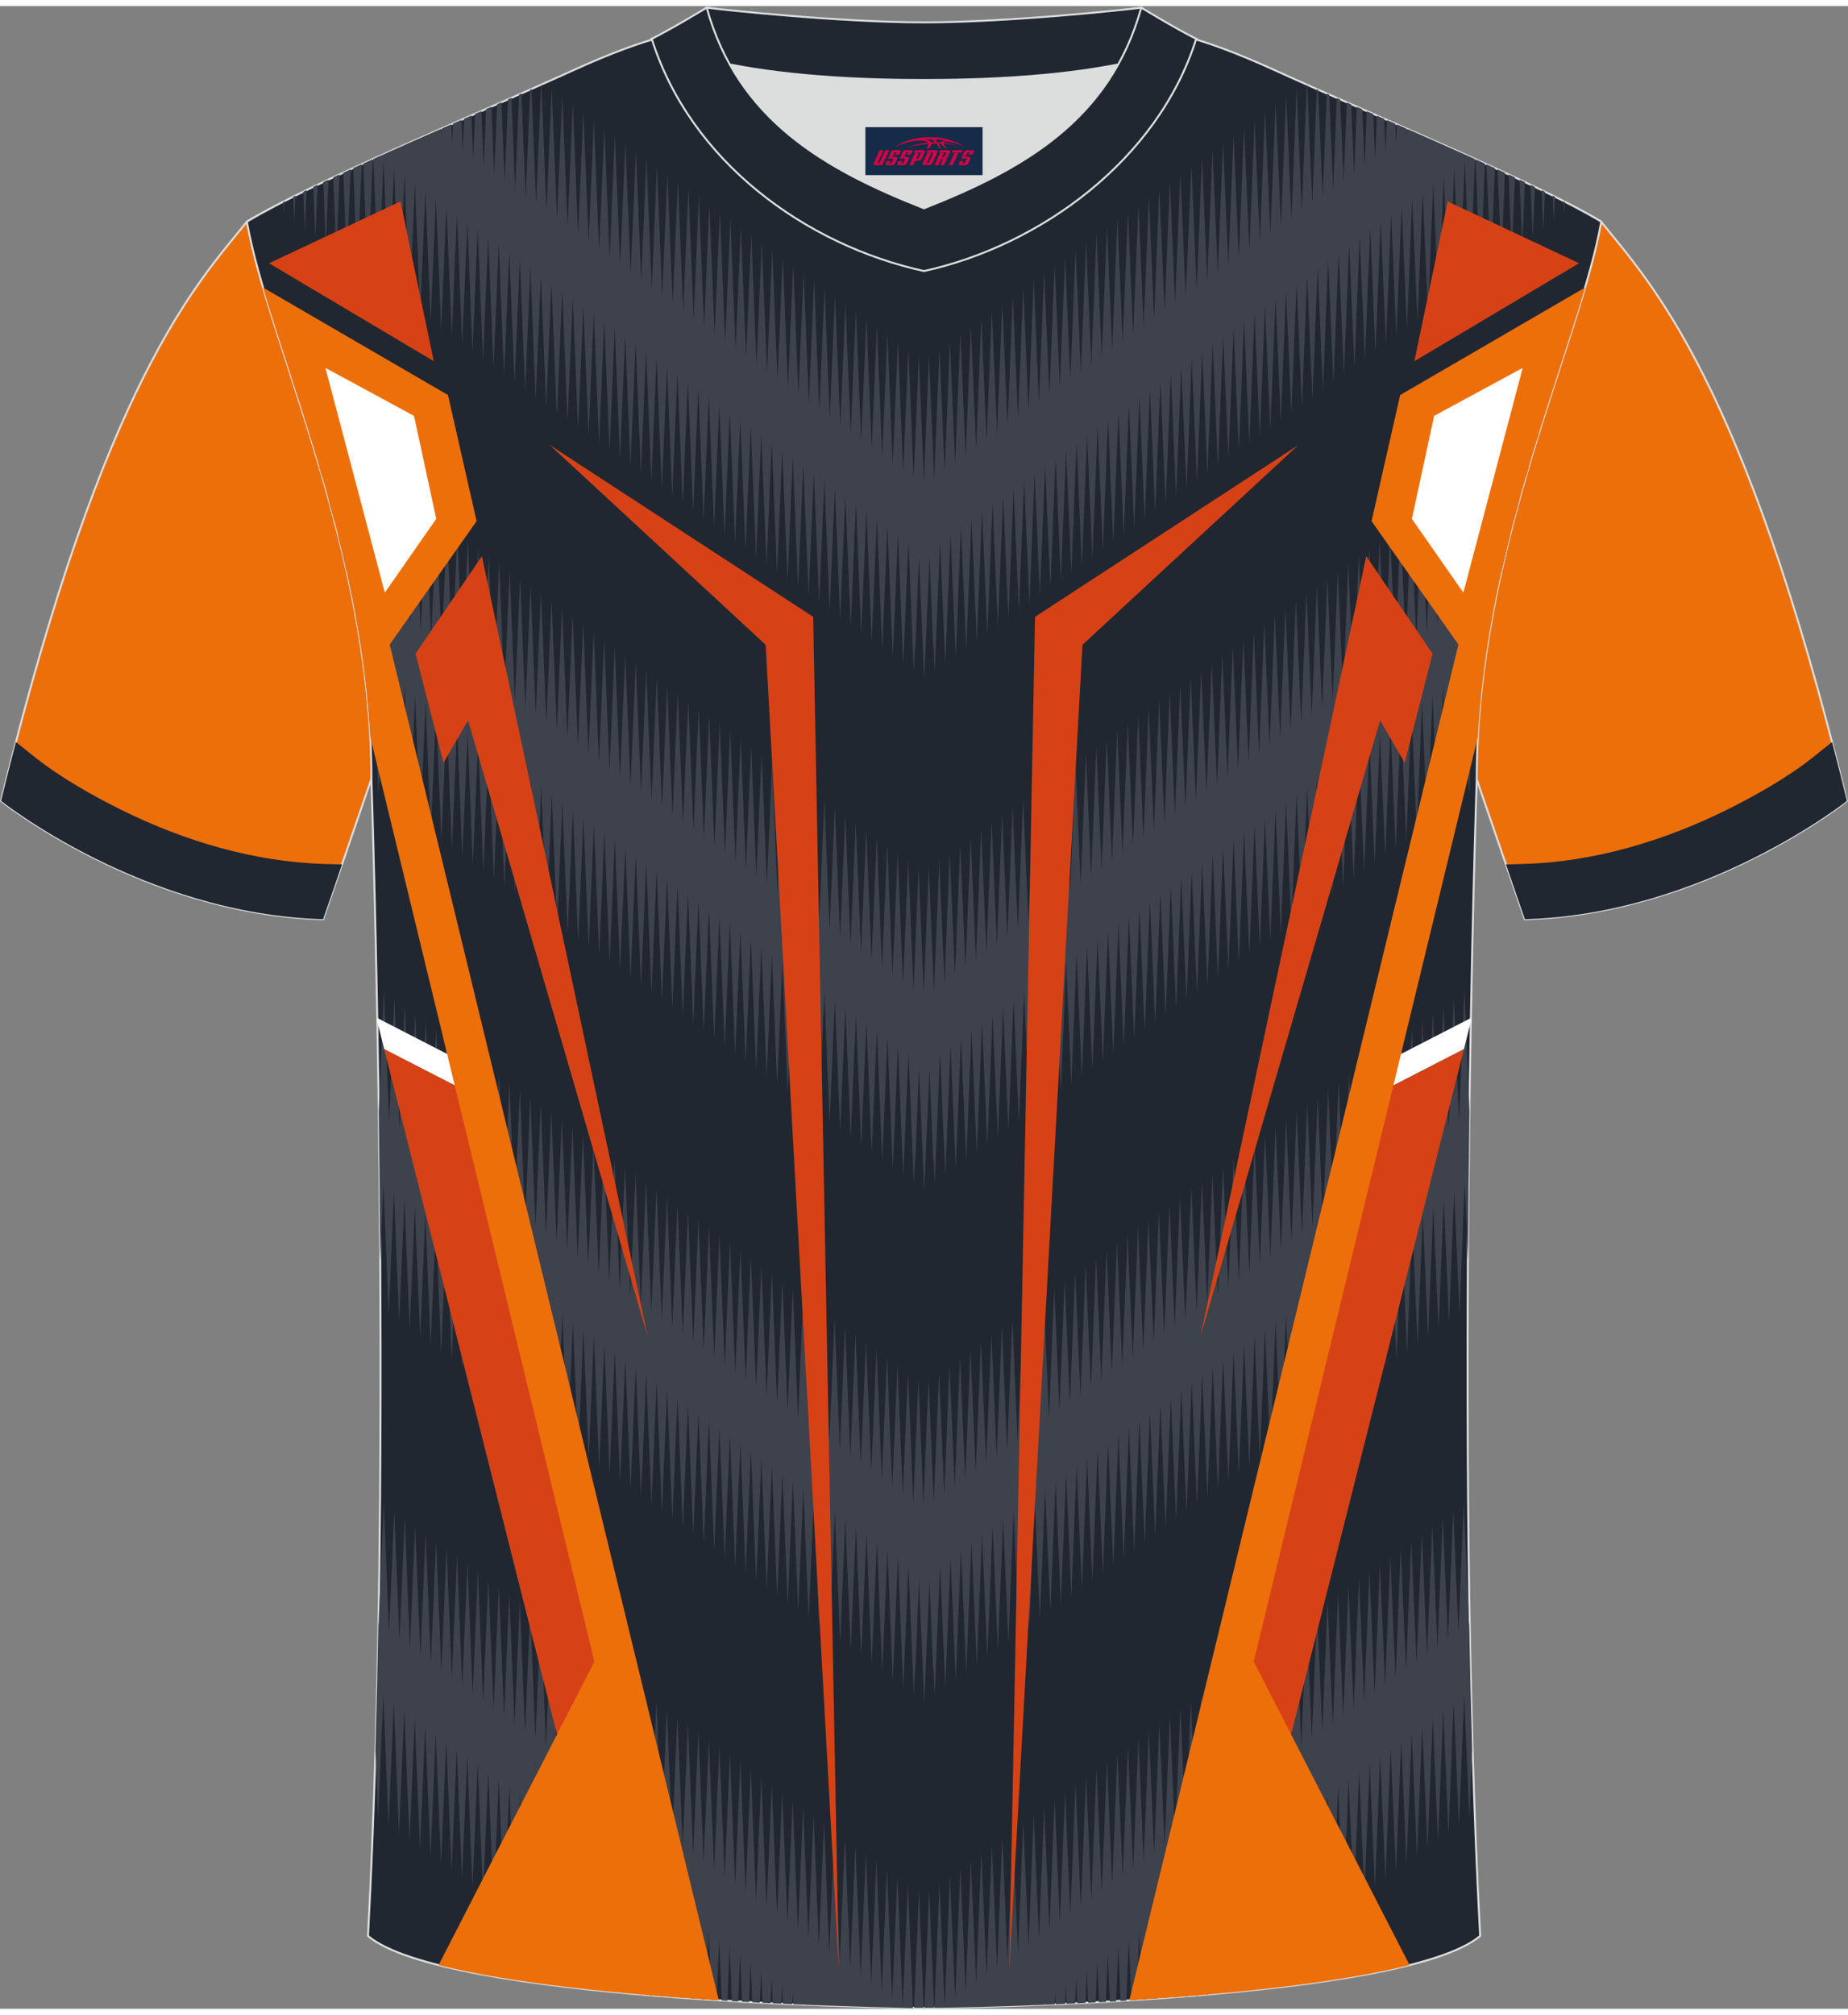 <?xml version="1.0" encoding="utf-8"?>
<!-- Generator: Adobe Illustrator 24.0.1, SVG Export Plug-In . SVG Version: 6.00 Build 0)  -->
<svg xmlns="http://www.w3.org/2000/svg" xmlns:xlink="http://www.w3.org/1999/xlink" version="1.1" id="图层_1" x="0px" y="0px" width="378px" height="412px" viewBox="0 0 378.45 409.99" enable-background="new 0 0 378.45 409.99" xml:space="preserve">
<rect x="0" y="0" width="378.45" height="409.99" fill="#808080" stroke="none"/>
<g>
	
		<path fill-rule="evenodd" clip-rule="evenodd" fill="#ED6F0A" stroke="#DCDDDD" stroke-width="0.4" stroke-miterlimit="22.926" d="   M327.9,44.14c10.2,12.71,29.24,32.19,50.32,118.57c0,0-29.07,23.2-65.95,24.22c0,0-7.13-20.66-9.85-28.62   c-22.29-64.73,1.92-118.92-95.26-155.03c1.43-0.27,3.1-0.27,4.91-0.1l-0.09-0.01c13.93-0.87,17.8-1.24,23.83,0.66   c9.6,3.36,15.55,5.77,24.98,10.04C282.65,23.81,314.28,35.95,327.9,44.14z"/>
	<path fill-rule="evenodd" clip-rule="evenodd" fill="#212731" d="M371.17,153.87c-5.05,4.01-11.85,7.86-17.59,10.69   c-12.89,6.37-27.18,10.66-41.62,11.06l-3.55,0.1c2.1,6.11,3.87,11.21,3.87,11.21c36.87-1.02,65.95-24.22,65.95-24.22   c-1.02-4.17-2.03-8.18-3.04-12.05L371.17,153.87z"/>
</g>
<g>
	
		<path fill-rule="evenodd" clip-rule="evenodd" fill="#ED6F0A" stroke="#DCDDDD" stroke-width="0.4" stroke-miterlimit="22.926" d="   M50.55,44.14C40.35,56.85,21.31,76.33,0.22,162.71c0,0,29.07,23.2,65.95,24.22c0,0,7.13-20.66,9.85-28.62   C98.31,93.58,74.1,39.39,171.29,3.28c-1.43-0.27-3.1-0.27-4.91-0.1l0.09-0.01c-13.93-0.87-17.8-1.24-23.83,0.66   c-9.6,3.36-15.55,5.77-24.98,10.04C95.8,23.81,64.17,35.95,50.55,44.14z"/>
	<path fill-rule="evenodd" clip-rule="evenodd" fill="#212731" d="M7.28,153.87c5.05,4.01,11.85,7.86,17.59,10.69   c12.89,6.37,27.18,10.66,41.62,11.06l3.55,0.1c-2.1,6.11-3.87,11.21-3.87,11.21c-36.87-1.02-65.95-24.22-65.95-24.22   c1.02-4.17,2.03-8.18,3.04-12.05L7.28,153.87z"/>
</g>
<path fill-rule="evenodd" clip-rule="evenodd" fill="#212731" stroke="#DCDDDD" stroke-width="0.4" stroke-miterlimit="22.926" d="  M189.23,409.79c9.68,0.03,98.36-1.65,113.89-14.71c-5.36-100.62-0.7-236.78-0.7-236.78c0-47.44,21.22-89.59,25.5-114.17  c-13.62-8.2-45.25-21.16-67.11-31.12c-30.02-13.61-34.13-7.71-71.16-7.71c-37.02,0-41.96-5.9-71.98,7.71  c-21.86,9.94-53.49,22.92-67.11,31.12c4.26,24.57,25.5,66.72,25.5,114.17c0,0,4.66,136.16-0.7,236.78  C90.87,408.14,179.55,409.82,189.23,409.79z"/>
<g>
	<g>
		<path fill-rule="evenodd" clip-rule="evenodd" fill="#3E424D" d="M269.1,72.17l-0.32,8.01l-0.01-0.15l-0.01,0.16l-1.07-25.1    l-1.07,26.65l-0.01-0.18l-0.01,0.19l-1.07-25.08l-1.07,26.63l-0.01-0.16l-0.01,0.18l-1.07-25.07l-1.07,26.62l-0.01-0.21    l-0.01,0.22l-1.06-25.05l-1.07,26.6l-0.01-0.22l-0.01,0.24l-1.07-25.02l-1.07,26.57l-1.07-25.26l-1.07,26.82l-1.08-25.26    l-1.07,26.82l-1.07-25.26l-1.07,26.82l-1.08-25.26l-1.07,26.82l-1.07-25.26l-1.07,26.82l-1.08-25.26l-1.07,26.82l-1.07-25.26    l-1.07,26.82l-1.07-25.27l-1.07,26.82l-1.07-25.26l-1.07,26.82l-1.07-25.26l-1.07,26.82l-1.07-25.26l-1.08,26.82l-1.07-25.26    l-1.08,26.82l-1.07-25.26l-1.07,26.82l-1.07-25.26l-1.07,26.82l-1.07-25.26l-1.07,26.82l-1.07-25.26l-1.08,26.82l-1.07-25.26    l-1.08,26.82l-1.08-25.26l-1.07,26.82l-1.07-25.26l-1.08,26.82l-1.07-25.26l-1.08,26.82l-1.07-25.26l-1.08,26.82l-1.07-25.26    l-1.07,26.82l-1.08-25.26l-1.08,26.82l-1.08-25.26l-1.07,26.82l-1.08-25.26l-1.08,26.82l-1.08-25.26l-1.07,26.82l-1.08-25.26    l-1.08,26.82l-1.08-25.26l-1.08,26.82l-1.08-25.26l-1.07,26.82l-1.07-25.26l-1.07,26.82l-1.08-25.26l-1.08,26.82l-0.26-6.08    l-0.01,2.45l-0.8-20.06l-1.08,25.26l-1.08-25.26l-0.8,20.06l-0.01-2.45l-0.26,6.08l-1.08-26.82l-1.08,25.26l-1.07-26.82    l-1.07,25.26l-1.08-26.82l-1.08,25.26l-1.08-26.82l-1.08,25.26l-1.07-26.82l-1.08,25.26l-1.07-26.82l-1.08,25.26l-1.08-26.82    l-1.08,25.26l-1.08-26.82l-1.07,25.26l-1.08-26.82l-1.07,25.26l-1.08-26.82l-1.08,25.26L164.5,93.9l-1.07,25.26l-1.07-26.82    l-1.08,25.26l-1.08-26.82l-1.08,25.26l-1.07-26.82l-1.07,25.26l-1.08-26.82l-1.07,25.26l-1.08-26.82l-1.08,25.26l-1.07-26.82    l-1.07,25.26l-1.08-26.82l-1.07,25.26l-1.07-26.82l-1.08,25.26l-1.07-26.82l-1.07,25.26l-1.08-26.82l-1.07,25.26l-1.07-26.82    l-1.07,25.26l-1.07-26.82l-1.07,25.26l-1.07-26.82l-1.07,25.26l-1.07-26.82l-1.07,25.26l-1.07-26.82l-1.07,25.26l-1.07-26.82    l-1.07,25.26l-1.07-26.82l-1.08,25.26l-1.07-26.82l-1.07,25.26l-1.07-26.82l-1.07,25.26l-1.08-26.82l-1.07,25.26l-1.07-26.57    l-1.07,25.02l-0.01-0.24l-0.01,0.22l-1.07-26.6l-1.07,25.05l-0.01-0.22l-0.01,0.21l-1.07-26.62l-1.07,25.07l-0.01-0.17L114,83.3    l-1.07-26.63l-1.07,25.08l-0.01-0.19l-0.01,0.18l-1.07-26.65l-1.07,25.1l-0.01-0.16l-0.01,0.15l-0.32-8.01l0-0.26l-0.74-18.54    l-1.08,25.26l-1.08-26.82l-1.08,25.26l-1.08-26.82l-1.08,25.26l-1.08-26.82l-1.08,25.26l-1.08-26.82l-1.07,25.26l-1.08-26.82    l-1.08,25.26L95.73,44l-1.08,25.26l-1.07-26.82L92.51,67.7l-1.08-26.82l-1.08,25.26l-1.08-26.82l-1.08,25.26l-1.07-26.82    l-1.07,25.26L84.98,36.2l-1.07,25.26l-1.07-26.82L81.76,59.9l-1.07-26.82l-1.07,25.26l-1.07-26.82l-1.07,25.26l-1.02-25.49    c4.5-2.03,9.2-4.12,13.93-6.2l0.06,1.58l0.07-1.64l1.92-0.84l0.16,4.04l0.18-4.19l1.71-0.75l0.26,6.49l0.29-6.73l1.5-0.66    l0.36,8.95l0.39-9.28l1.3-0.57l0.46,11.41l0.5-11.83l1.09-0.48l0.56,13.87l0.61-14.38l0.88-0.39l0.65,16.32l0.72-16.93l0.68-0.3    l0.75,18.79l0.83-19.48l0.47-0.21l0.85,21.25l0.94-22.04l0.26-0.12l0.94,23.43l0.43-10.05l0.61-14.26l0.07-0.03L111.91,42    l1.07-25.01l0.01,0.24l0.01-0.22l1.07,26.62l1.07-25.07l0.01,0.21l0.01-0.19l1.07,26.63l1.07-25.08l0.01,0.18l0.01-0.16    l1.07,26.65l1.07-25.1l0.01,0.19l0.01-0.18l1.07,26.64l1.07-25.08l1.08,26.82l1.07-25.26l1.08,26.82l1.08-25.26l1.07,26.82    l1.08-25.26l1.08,26.82l1.08-25.26l1.07,26.82l1.08-25.26l1.08,26.82l1.07-25.26l1.07,26.82l1.07-25.26l1.08,26.82l1.08-25.26    l1.07,26.82l1.08-25.26l1.07,26.82l1.07-25.26l1.07,26.82l1.08-25.26l1.07,26.82l1.08-25.26l1.08,26.82l1.08-25.26l1.07,26.82    l1.07-25.26l1.07,26.82l1.07-25.26l1.07,26.82l1.08-25.26l1.07,26.82l1.08-25.26l1.07,26.82l1.07-25.26l1.07,26.82l1.07-25.26    l1.07,26.82l1.07-25.26l1.07,26.82l1.07-25.26l1.07,26.82l1.07-25.26l1.07,26.82l1.07-25.26l1.08,26.82l1.07-25.26l1.07,26.82    l1.07-25.26l1.07,26.82l1.08-25.26l1.08,26.82l1.07-25.26l1.08,26.82l1.07-25.26l1.08,26.82l1.07-25.26l1.08,26.82l1.07-25.26    l1.07,26.82l0.69-16.19l0.3-7.51l0.01,0.21l0.07-1.77l1.03,25.76l1.03-25.76l0.08,1.77l0.01-0.21l0.3,7.53l0.69,16.18l1.08-26.82    l1.07,25.26l1.07-26.82l1.07,25.26l1.08-26.82l1.07,25.26l1.08-26.82l1.07,25.26l1.07-26.82l1.07,25.26l1.08-26.82l1.07,25.26    l1.07-26.82l1.08,25.26l1.07-26.82l1.07,25.26l1.08-26.82l1.07,25.26l1.07-26.82l1.07,25.26l1.07-26.82l1.07,25.26l1.07-26.82    l1.07,25.26l1.07-26.82l1.07,25.26l1.08-26.82l1.08,25.26l1.07-26.82l1.07,25.26l1.07-26.82l1.07,25.26l1.07-26.82l1.07,25.26    l1.07-26.82l1.08,25.26l1.08-26.82l1.07,25.26l1.08-26.82l1.07,25.26l1.07-26.82l1.07,25.26l1.07-26.82l1.08,25.26l1.08-26.82    l1.07,25.26l1.08-26.82l1.08,25.26L244,32.6l1.07,25.26l1.08-26.82l1.08,25.26l1.08-26.82l1.08,25.26l1.08-26.82l1.08,25.26    l1.07-26.82l1.08,25.26l1.08-26.82l1.08,25.26l1.07-26.82l1.07,25.08l1.07-26.64l0.01,0.18l0.01-0.19l1.07,25.1l1.07-26.65    l0.01,0.17l0.01-0.18l1.07,25.08l1.07-26.63l0.01,0.19l0.01-0.21l1.06,25.07l1.07-26.62l0.01,0.22l0.01-0.24L266.58,42l1.04-25.92    l0.08,0.03l0.61,14.26l0.43,10.04L269.67,17l0.26,0.12l0.94,22.04l0.85-21.25l0.47,0.21l0.83,19.48l0.75-18.78l0.68,0.3    l0.72,16.92l0.65-16.32l0.88,0.39l0.61,14.37l0.56-13.86l1.09,0.48l0.5,11.82l0.46-11.4l1.3,0.57l0.39,9.28l0.36-8.95l1.5,0.66    l0.29,6.73l0.26-6.49l1.71,0.75l0.18,4.18l0.16-4.04l1.92,0.84l0.07,1.64l0.06-1.58c4.73,2.08,9.43,4.16,13.93,6.19l-1.02,25.48    l-1.07-25.26l-1.07,26.82l-1.08-25.26l-1.07,26.82l-1.07-25.26l-1.07,26.82L293.5,36.2l-1.07,26.82l-1.08-25.26l-1.07,26.82    l-1.08-25.26l-1.08,26.82l-1.08-25.26l-1.08,26.82l-1.07-25.26l-1.08,26.82L282.75,44l-1.07,26.82l-1.08-25.26l-1.08,26.82    l-1.07-25.26l-1.08,26.82l-1.08-25.26l-1.07,26.82l-1.08-25.26l-1.07,26.82l-1.08-25.26l-1.07,26.82l-1.08-25.26l-0.74,18.54    L269.1,72.17L269.1,72.17z M76.33,31.35l-1.02,23.88l-0.92-23L76.33,31.35L76.33,31.35z M74.07,32.37l-0.91,21.29l-0.82-20.5    L74.07,32.37L74.07,32.37z M71.81,33.41l-0.79,18.7l-0.72-18L71.81,33.41L71.81,33.41z M69.55,34.45l-0.68,16.09l-0.62-15.48    L69.55,34.45L69.55,34.45z M67.29,35.51l-0.57,13.48L66.2,36.03L67.29,35.51L67.29,35.51z M65.03,36.58l-0.46,10.85L64.16,37    L65.03,36.58L65.03,36.58z M62.78,37.67l-0.35,8.2L62.11,38L62.78,37.67L62.78,37.67z M60.51,38.79l-0.24,5.53l-0.21-5.3    L60.51,38.79L60.51,38.79z M58.25,39.93l-0.12,2.83l-0.11-2.71L58.25,39.93L58.25,39.93z M55.98,41.11l0,0.09L55.98,41.11    L55.98,41.11L55.98,41.11z M322.51,41.11l0,0.09L322.51,41.11L322.51,41.11L322.51,41.11z M320.46,40.05l-0.11,2.71l-0.12-2.83    L320.46,40.05L320.46,40.05z M318.42,39.01l-0.21,5.3l-0.24-5.53L318.42,39.01L318.42,39.01z M316.37,38l-0.32,7.88l-0.35-8.2    L316.37,38L316.37,38z M314.32,37.01l-0.42,10.43l-0.46-10.85L314.32,37.01L314.32,37.01z M312.28,36.03l-0.52,12.96l-0.57-13.48    L312.28,36.03L312.28,36.03z M310.23,35.06l-0.62,15.48l-0.68-16.09L310.23,35.06L310.23,35.06z M308.19,34.11l-0.72,17.99    l-0.79-18.69L308.19,34.11L308.19,34.11z M306.14,33.17l-0.82,20.5l-0.91-21.29L306.14,33.17L306.14,33.17z M304.09,32.23    l-0.92,23l-1.01-23.87L304.09,32.23z"/>
		<path fill-rule="evenodd" clip-rule="evenodd" fill="#3E424D" d="M269.1,176.92l-0.32,8.01l-0.01-0.15l-0.01,0.16l-1.07-25.1    l-1.07,26.65l-0.01-0.18l-0.01,0.19l-1.07-25.08l-1.07,26.63l-0.01-0.16l-0.01,0.17l-1.07-25.07l-1.07,26.62l-0.01-0.21    l-0.01,0.22l-1.06-25.05l-1.07,26.6l-0.01-0.22l-0.01,0.24l-1.07-25.02l-1.07,26.57l-1.07-25.26l-1.07,26.82l-1.08-25.26    l-1.07,26.82l-1.07-25.26l-1.07,26.82l-1.08-25.26l-1.07,26.82l-1.07-25.26l-1.07,26.82l-1.08-25.26l-1.07,26.82l-1.07-25.26    l-1.07,26.82l-1.07-25.27l-1.07,26.82l-1.07-25.26l-1.07,26.82l-1.07-25.26l-1.07,26.82l-1.07-25.26l-1.08,26.82l-1.07-25.26    l-1.08,26.82l-1.07-25.26l-1.07,26.82l-1.07-25.26l-1.07,26.82l-1.07-25.26l-1.07,26.82l-1.07-25.26l-1.08,26.82l-1.07-25.26    l-1.08,26.82l-1.08-25.26l-1.07,26.82l-1.07-25.26l-1.08,26.82l-1.07-25.26l-1.08,26.82l-1.07-25.26l-1.08,26.82l-1.07-25.26    l-1.07,26.82l-1.08-25.26l-1.08,26.82l-1.08-25.26l-1.07,26.82l-1.08-25.26l-1.08,26.82l-1.08-25.26l-1.07,26.82l-1.08-25.26    l-1.08,26.82l-1.08-25.26l-1.08,26.82l-1.08-25.26l-1.07,26.82l-1.07-25.26l-1.07,26.82l-1.08-25.26l-1.08,26.82l-0.26-6.08    l-0.01,2.45l-0.8-20.06l-1.08,25.26l-1.08-25.26l-0.8,20.06l-0.01-2.45l-0.26,6.08l-1.08-26.82l-1.08,25.26l-1.07-26.82    l-1.07,25.26l-1.08-26.82l-1.08,25.26l-1.08-26.82l-1.08,25.26l-1.07-26.82l-1.08,25.26l-1.07-26.82l-1.08,25.26l-1.08-26.82    l-1.08,25.26l-1.08-26.82l-1.07,25.26l-1.08-26.82l-1.07,25.26l-1.08-26.82l-1.08,25.26l-1.07-26.82l-1.07,25.26l-1.07-26.82    l-1.08,25.26l-1.08-26.82l-1.08,25.26l-1.07-26.82l-1.07,25.26l-1.08-26.82l-1.07,25.26l-1.08-26.82l-1.08,25.26l-1.07-26.82    l-1.07,25.26l-1.08-26.82l-1.07,25.26l-1.07-26.82l-1.08,25.26l-1.07-26.82l-1.07,25.26l-1.08-26.82l-1.07,25.26l-1.07-26.82    l-1.07,25.26l-1.07-26.82l-1.07,25.26l-1.07-26.82l-1.07,25.26l-1.07-26.82l-1.07,25.26l-1.07-26.82l-1.07,25.26l-1.07-26.82    l-1.07,25.26l-1.07-26.82l-1.08,25.26l-1.07-26.82l-1.07,25.26l-1.07-26.82l-1.07,25.26l-1.08-26.82l-1.07,25.26l-1.07-26.57    l-1.07,25.02l-0.01-0.24l-0.01,0.22l-1.07-26.6l-1.07,25.05l-0.01-0.22l-0.01,0.21l-1.07-26.62l-1.07,25.07l-0.01-0.17l-0.01,0.16    l-1.07-26.63l-1.07,25.08l-0.01-0.19l-0.01,0.18l-1.07-26.65l-1.07,25.1l-0.01-0.16l-0.01,0.15l-0.32-8.01l0-0.26l-0.74-18.54    l-1.08,25.26l-1.08-26.82l-1.08,25.26l-1.08-26.82l-1.08,25.26l-1.08-26.82l-1.08,25.26l-1.08-26.82l-1.07,25.26l-1.08-26.82    l-1.08,25.26l-1.07-26.82l-1.08,25.26l-1.07-26.82l-1.07,25.26l-1.08-26.82l-1.08,25.26l-1.08-26.82l-1.08,25.26l-1.07-26.82    l-1.07,25.26l-1.08-26.82l-1.07,25.26l-1.07-26.82l-1.08,25.26l-1.07-26.82l-1.07,25.26l-1.07-26.82l-1.07,25.26l-1.07-26.82    l-0.6,14.2c-0.3-5.19-0.82-10.31-1.53-15.34l-0.02-0.42l-0.01,0.23c-0.82-5.81-1.88-11.49-3.09-17.02l1.03-24.23l1.07,26.82    l1.07-25.26l1.08,26.82l1.07-25.26l1.08,26.82l1.08-25.26l1.07,26.82l1.07-25.26l1.07,26.82l1.07-25.26l1.07,26.82l1.07-25.26    l1.07,26.82l1.08-25.26l1.07,26.82l1.07-25.26l1.08,26.82l1.07-25.26l1.07,26.82l1.07-25.26l1.07,26.82l1.07-25.26l1.07,26.82    l1.07-25.26l1.07,26.82l1.07-25.26l1.07,26.82l1.08-25.26l1.07,26.82l1.07-25.26l1.07,26.82l1.08-25.26l1.07,26.82l1.07-25.26    l1.06,26.54l0.43-10.05l0.64-14.95l0.01,0.25l0.01-0.24l1.07,26.55l1.07-25.01l0.01,0.24l0.01-0.22l1.07,26.62l1.07-25.07    l0.01,0.21l0.01-0.19l1.07,26.63l1.07-25.08l0.01,0.18l0.01-0.16l1.07,26.65l1.07-25.1l0.01,0.19l0.01-0.18l1.07,26.64l1.07-25.08    l1.08,26.82l1.07-25.26l1.08,26.82l1.08-25.26l1.07,26.82l1.08-25.26l1.08,26.82l1.08-25.26l1.07,26.82l1.08-25.26l1.08,26.82    l1.07-25.26l1.07,26.82l1.07-25.26l1.08,26.82l1.08-25.26l1.07,26.82l1.08-25.26l1.07,26.82l1.07-25.26l1.07,26.82l1.08-25.26    l1.07,26.82l1.08-25.26l1.08,26.82l1.08-25.26l1.07,26.82l1.07-25.26l1.07,26.82l1.07-25.26l1.07,26.82l1.08-25.26l1.07,26.82    l1.08-25.26l1.07,26.82l1.07-25.26l1.07,26.82l1.07-25.26l1.07,26.82l1.07-25.26l1.07,26.82l1.07-25.26l1.07,26.82l1.07-25.26    l1.07,26.82l1.07-25.26l1.08,26.82l1.07-25.26l1.07,26.82l1.07-25.26l1.07,26.82l1.08-25.26l1.08,26.82l1.07-25.26l1.08,26.82    l1.07-25.26l1.08,26.82l1.07-25.26l1.08,26.82l1.07-25.26l1.07,26.82l0.69-16.19l0.3-7.51l0.01,0.21l0.07-1.77l1.03,25.76    l1.03-25.76l0.08,1.77l0.01-0.21l0.3,7.53l0.69,16.18l1.08-26.82l1.07,25.26l1.07-26.82l1.07,25.26l1.08-26.82l1.07,25.26    l1.08-26.82l1.07,25.26l1.07-26.82l1.07,25.26l1.08-26.82l1.07,25.26l1.07-26.82l1.08,25.26l1.07-26.82l1.07,25.26l1.08-26.82    l1.07,25.26l1.07-26.82l1.07,25.26l1.07-26.82l1.07,25.26l1.07-26.82l1.07,25.26l1.07-26.82l1.07,25.26l1.08-26.82l1.08,25.26    l1.07-26.82l1.07,25.26l1.07-26.82l1.07,25.26l1.07-26.82l1.07,25.26l1.07-26.82l1.08,25.26l1.08-26.82l1.07,25.26l1.08-26.82    l1.07,25.26l1.07-26.82l1.07,25.26l1.07-26.82l1.08,25.26l1.08-26.82l1.07,25.26l1.08-26.82l1.08,25.26l1.07-26.82l1.07,25.26    l1.08-26.82l1.08,25.26l1.08-26.82l1.08,25.26l1.08-26.82l1.08,25.26l1.07-26.82l1.08,25.26l1.08-26.82l1.08,25.26l1.07-26.82    l1.07,25.08l1.07-26.64l0.01,0.18l0.01-0.19l1.07,25.1l1.07-26.65l0.01,0.17l0.01-0.18l1.07,25.08l1.07-26.63l0.01,0.19l0.01-0.21    l1.06,25.07l1.07-26.62l0.01,0.22l0.01-0.24l1.07,25.01l1.07-26.55l0.01,0.24l0.01-0.25l0.64,14.95l0.43,10.04l1.06-26.54    l1.07,25.26l1.08-26.82l1.07,25.26l1.07-26.82l1.07,25.26l1.07-26.82l1.07,25.26l1.08-26.82l1.07,25.26l1.07-26.82l1.07,25.27    l1.07-26.82l1.07,25.26l1.07-26.82l1.07,25.26l1.07-26.82l1.08,25.26l1.07-26.82l1.08,25.26l1.08-26.82l1.07,25.26l1.08-26.82    l1.07,25.26l1.07-26.82l1.08,25.26l1.07-26.82l1.07,25.26l1.08-26.82l1.08,25.26l1.08-26.82l1.07,25.26l1.07-26.82l1.07,25.26    l1.07-26.82l1.03,24.22c-1.22,5.53-2.27,11.22-3.09,17.02l-0.01-0.22l-0.02,0.41c-0.71,5.03-1.23,10.15-1.53,15.35l-0.6-14.19    l-1.07,26.82l-1.07-25.26l-1.07,26.82l-1.08-25.26l-1.07,26.82l-1.07-25.26l-1.07,26.82l-1.08-25.26l-1.07,26.82l-1.08-25.26    l-1.07,26.82l-1.08-25.26l-1.08,26.82l-1.08-25.26l-1.08,26.82l-1.07-25.26l-1.08,26.82l-1.08-25.26l-1.07,26.82l-1.08-25.26    l-1.08,26.82l-1.07-25.26l-1.08,26.82l-1.08-25.26l-1.07,26.82l-1.08-25.26l-1.07,26.82l-1.08-25.26l-1.07,26.82l-1.08-25.26    l-0.74,18.54L269.1,176.92L269.1,176.92z M63.48,87.94l0.09-2.05l0.11,2.68L63.48,87.94L63.48,87.94z M65.42,94.37l0.29-6.92    l0.37,9.2C65.86,95.88,65.64,95.12,65.42,94.37L65.42,94.37z M67.35,101.14l0.52-12.13l0.66,16.52    C68.14,104.05,67.75,102.59,67.35,101.14L67.35,101.14z M69.26,108.39l0.76-17.81l1.01,25.3    C70.47,113.35,69.87,110.85,69.26,108.39L69.26,108.39z M307.45,115.87l1.01-25.3l0.76,17.81    C308.61,110.84,308.01,113.34,307.45,115.87L307.45,115.87z M309.95,105.52l0.66-16.51l0.52,12.12    C310.73,102.58,310.34,104.04,309.95,105.52L309.95,105.52z M312.4,96.64l0.37-9.19l0.29,6.91    C312.84,95.12,312.62,95.88,312.4,96.64L312.4,96.64z M314.81,88.56l0.11-2.67l0.09,2.04L314.81,88.56z"/>
		<path fill-rule="evenodd" clip-rule="evenodd" fill="#3E424D" d="M269.1,281.67l-0.32,8.01l-0.01-0.15l-0.01,0.16l-1.07-25.1    l-1.07,26.65l-0.01-0.18l-0.01,0.19l-1.07-25.08l-1.07,26.63l-0.01-0.16l-0.01,0.18l-1.07-25.07l-1.07,26.62l-0.01-0.21    l-0.01,0.22l-1.06-25.05l-1.07,26.6l-0.01-0.22l-0.01,0.24l-1.07-25.02l-1.07,26.57l-1.07-25.26l-1.07,26.82l-1.08-25.26    l-1.07,26.82l-1.07-25.26l-1.07,26.82l-1.08-25.26l-1.07,26.82l-1.07-25.26l-1.07,26.82l-1.08-25.26l-1.07,26.82l-1.07-25.26    l-1.07,26.82l-1.07-25.27l-1.07,26.82l-1.07-25.26l-1.07,26.82l-1.07-25.26l-1.07,26.82l-1.07-25.26l-1.08,26.82l-1.07-25.26    l-1.08,26.82l-1.07-25.26l-1.07,26.82l-1.07-25.26l-1.07,26.82l-1.07-25.26l-1.07,26.82l-1.07-25.26l-1.08,26.82l-1.07-25.26    l-1.08,26.82l-1.08-25.26l-1.07,26.82l-1.07-25.26l-1.08,26.82l-1.07-25.26l-1.08,26.82l-1.07-25.26l-1.08,26.82l-1.07-25.26    l-1.07,26.82l-1.08-25.26l-1.08,26.82l-1.08-25.26l-1.07,26.82l-1.08-25.26l-1.08,26.82l-1.08-25.26l-1.07,26.82l-1.08-25.26    l-1.08,26.82l-1.08-25.26l-1.08,26.82l-1.08-25.26l-1.07,26.82l-1.07-25.26l-1.07,26.82l-1.08-25.26l-1.08,26.82l-0.26-6.08    l-0.01,2.45l-0.8-20.06l-1.08,25.26l-1.08-25.26l-0.8,20.06l-0.01-2.45l-0.26,6.08l-1.08-26.82l-1.08,25.26l-1.07-26.82    l-1.07,25.26l-1.08-26.82l-1.08,25.26l-1.08-26.82l-1.08,25.26l-1.07-26.82l-1.08,25.26l-1.07-26.82l-1.08,25.26l-1.08-26.82    l-1.08,25.26l-1.08-26.82l-1.07,25.26l-1.08-26.82l-1.07,25.26l-1.08-26.82l-1.08,25.26l-1.07-26.82l-1.07,25.26l-1.07-26.82    l-1.08,25.26l-1.08-26.82l-1.08,25.26l-1.07-26.82l-1.07,25.26l-1.08-26.82l-1.07,25.26l-1.08-26.82l-1.08,25.26l-1.07-26.82    l-1.07,25.26l-1.08-26.82l-1.07,25.26l-1.07-26.82l-1.08,25.26l-1.07-26.82l-1.07,25.26l-1.08-26.82l-1.07,25.26l-1.07-26.82    l-1.07,25.26l-1.07-26.82l-1.07,25.26l-1.07-26.82l-1.07,25.26l-1.07-26.82l-1.07,25.26l-1.07-26.82l-1.07,25.26l-1.07-26.82    l-1.07,25.26l-1.07-26.82l-1.08,25.26l-1.07-26.82l-1.07,25.26l-1.07-26.82l-1.07,25.26l-1.08-26.82l-1.07,25.26l-1.07-26.57    l-1.07,25.02l-0.01-0.24l-0.01,0.22l-1.07-26.6l-1.07,25.05l-0.01-0.22l-0.01,0.21l-1.07-26.62l-1.07,25.07l-0.01-0.17L114,292.8    l-1.07-26.63l-1.07,25.08l-0.01-0.19l-0.01,0.18l-1.07-26.65l-1.07,25.1l-0.01-0.16l-0.01,0.15l-0.32-8.01l0-0.26l-0.74-18.54    l-1.08,25.26l-1.08-26.82l-1.08,25.26l-1.08-26.82L103.26,285l-1.08-26.82l-1.08,25.26l-1.08-26.82l-1.07,25.26l-1.08-26.82    l-1.08,25.26l-1.07-26.82l-1.08,25.26l-1.07-26.82l-1.07,25.26l-1.08-26.82l-1.08,25.26l-1.08-26.82l-1.08,25.26l-1.07-26.82    l-1.07,25.26l-1.08-26.82l-1.07,25.26l-1.07-26.82l-1.08,25.26l-1.07-26.82l-1.07,25.26l-1.07-26.82l-0.67,15.71    c-0.07-10.7-0.17-20.93-0.3-30.48l1.05-24.69l1.07,26.82l1.07-25.26l1.07,26.82l1.07-25.26l1.07,26.82l1.07-25.26l1.07,26.82    l1.08-25.26l1.07,26.82l1.07-25.26l1.08,26.82l1.07-25.26l1.07,26.82l1.07-25.26l1.07,26.82l1.07-25.26l1.07,26.82l1.07-25.26    l1.07,26.82l1.07-25.26l1.07,26.82l1.08-25.26l1.07,26.82l1.07-25.26l1.07,26.82l1.08-25.26l1.07,26.82l1.07-25.26l1.06,26.54    l0.43-10.05l0.64-14.95l0.01,0.25l0.01-0.24l1.07,26.55l1.07-25.01l0.01,0.24l0.01-0.22l1.07,26.62l1.07-25.07l0.01,0.21    l0.01-0.19l1.07,26.63l1.07-25.08l0.01,0.18l0.01-0.16l1.07,26.65l1.07-25.1l0.01,0.19l0.01-0.18l1.07,26.64l1.07-25.08    l1.08,26.82l1.07-25.26l1.08,26.82l1.08-25.26l1.07,26.82l1.08-25.26l1.08,26.82l1.08-25.26l1.07,26.82l1.08-25.26l1.08,26.82    l1.07-25.26l1.07,26.82l1.07-25.26l1.08,26.82l1.08-25.26l1.07,26.82l1.08-25.26l1.07,26.82l1.07-25.26l1.07,26.82l1.08-25.26    l1.07,26.82l1.08-25.26l1.08,26.82l1.08-25.26l1.07,26.82l1.07-25.26l1.07,26.82l1.07-25.26l1.07,26.82l1.08-25.26l1.07,26.82    l1.08-25.26l1.07,26.82l1.07-25.26l1.07,26.82l1.07-25.26l1.07,26.82l1.07-25.26l1.07,26.82l1.07-25.26l1.07,26.82l1.07-25.26    l1.07,26.82l1.07-25.26l1.08,26.82l1.07-25.26l1.07,26.82l1.07-25.26l1.07,26.82l1.08-25.26l1.08,26.82l1.07-25.26l1.08,26.82    l1.07-25.26l1.08,26.82l1.07-25.26l1.08,26.82l1.07-25.26l1.07,26.82l0.69-16.19l0.3-7.51l0.01,0.21l0.07-1.77l1.03,25.76    l1.03-25.76l0.08,1.77l0.01-0.21l0.3,7.53l0.69,16.18l1.08-26.82l1.07,25.26l1.07-26.82l1.07,25.26l1.08-26.82l1.07,25.26    l1.08-26.82l1.07,25.26l1.07-26.82l1.07,25.26l1.08-26.82l1.07,25.26l1.07-26.82l1.08,25.26l1.07-26.82l1.07,25.26l1.08-26.82    l1.07,25.26l1.07-26.82l1.07,25.26l1.07-26.82l1.07,25.26l1.07-26.82l1.07,25.26l1.07-26.82l1.07,25.26l1.08-26.82l1.08,25.26    l1.07-26.82l1.07,25.26l1.07-26.82l1.07,25.26l1.07-26.82l1.07,25.26l1.07-26.82l1.08,25.26l1.08-26.82l1.07,25.26l1.08-26.82    l1.07,25.26l1.07-26.82l1.07,25.26l1.07-26.82l1.08,25.26l1.08-26.82l1.07,25.26l1.08-26.82l1.08,25.26L244,242.1l1.07,25.26    l1.08-26.82l1.08,25.26l1.08-26.82l1.08,25.26l1.08-26.82l1.08,25.26l1.07-26.82l1.08,25.26l1.08-26.82l1.08,25.26l1.07-26.82    l1.07,25.08l1.07-26.64l0.01,0.18l0.01-0.19l1.07,25.1l1.07-26.65l0.01,0.17l0.01-0.18l1.07,25.08l1.07-26.63l0.01,0.2l0.01-0.21    l1.06,25.07l1.07-26.62l0.01,0.22l0.01-0.24l1.07,25.01l1.07-26.55l0.01,0.24l0.01-0.25l0.64,14.95l0.43,10.04l1.06-26.54    l1.07,25.26l1.08-26.82l1.07,25.26l1.07-26.82l1.07,25.26l1.07-26.82l1.07,25.26l1.08-26.82l1.07,25.26l1.07-26.82l1.07,25.26    l1.07-26.82l1.07,25.26l1.07-26.82l1.07,25.26l1.07-26.82l1.08,25.26l1.07-26.82l1.08,25.26l1.08-26.82l1.07,25.26l1.08-26.82    l1.07,25.26l1.07-26.82l1.08,25.26l1.07-26.82l1.07,25.26l1.08-26.82l1.05,24.68c-0.13,9.54-0.24,19.77-0.3,30.47l-0.67-15.69    l-1.07,26.82l-1.08-25.26l-1.07,26.82l-1.07-25.26l-1.07,26.82l-1.08-25.26l-1.07,26.82l-1.08-25.26l-1.07,26.82l-1.08-25.26    l-1.08,26.82l-1.08-25.26l-1.08,26.82l-1.07-25.26l-1.08,26.82l-1.08-25.26l-1.07,26.82l-1.08-25.26l-1.08,26.82l-1.07-25.26    l-1.08,26.82l-1.08-25.26L275.22,285l-1.08-25.26l-1.07,26.82l-1.08-25.26l-1.07,26.82l-1.08-25.26l-0.74,18.54L269.1,281.67z"/>
		<path fill-rule="evenodd" clip-rule="evenodd" fill="#3E424D" d="M269.1,386.41l-0.32,8.01l-0.01-0.15l-0.01,0.16l-1.07-25.1    l-1.07,26.65l-0.01-0.18l-0.01,0.19l-1.07-25.08l-1.07,26.63l-0.01-0.16l-0.01,0.18l-1.07-25.07l-1.07,26.62l-0.01-0.21    l-0.01,0.22l-1.06-25.05l-1.07,26.6l-0.01-0.22l-0.01,0.24l-1.07-25.02l-1.07,26.57l-1.07-25.26l-1.07,26.82l-1.08-25.26    l-1.07,26.82l-1.07-25.26l-1.06,26.6l-0.02,0l-1.07-25.04l-1.01,25.23l-0.13,0.01l-1.01-23.68l-0.96,23.86l-0.24,0.02l-0.95-22.32    l-0.9,22.48l-0.36,0.03l-0.89-20.95l-0.84,21.09l-0.47,0.04l-0.83-19.57l-0.79,19.69l-0.59,0.04l-0.77-18.18l-0.73,18.29    l-0.7,0.05l-0.71-16.79l-0.68,16.89l-0.82,0.06l-0.65-15.38l-0.62,15.47l-0.94,0.06l-0.59-13.97l-0.56,14.05l-1.05,0.07    l-0.53-12.55l-0.51,12.62l-1.17,0.07l-0.47-11.13l-0.45,11.19l-1.29,0.08l-0.41-9.7l-0.39,9.75l-1.41,0.08l-0.35-8.27l-0.33,8.3    l-1.53,0.08l-0.29-6.83l-0.28,6.85l-1.65,0.08l-0.23-5.38l-0.22,5.4l-1.76,0.08l-0.17-3.93l-0.16,3.94l-1.89,0.09l-0.1-2.46    l-0.1,2.47l-2.01,0.09l-0.04-1l-0.04,1c-10.17,0.42-18.36,0.59-22.54,0.63l1.02-25.51l1.07,25.26l1.07-26.82l1.07,25.26    l1.08-26.82l1.07,25.26l1.08-26.82l1.07,25.26l1.07-26.82l1.07,25.26l1.08-26.82l1.07,25.26l1.07-26.82l1.08,25.26l1.07-26.82    l1.07,25.26l1.08-26.82l1.07,25.26l1.07-26.82l1.07,25.26l1.07-26.82l1.07,25.26l1.07-26.82l1.07,25.26l1.07-26.82l1.07,25.26    l1.08-26.82l1.08,25.26l1.07-26.82l1.07,25.26l1.07-26.82l1.07,25.26l1.07-26.82l1.07,25.26l1.07-26.82l1.08,25.26l1.08-26.82    l1.07,25.26l1.08-26.82l1.07,25.26l1.07-26.82l1.07,25.26l1.07-26.82l1.08,25.26l1.08-26.82l1.07,25.26l1.08-26.82l1.08,25.26    l1.07-26.82l1.07,25.26l1.08-26.82l1.08,25.26l1.08-26.82l1.08,25.26l1.08-26.82l1.08,25.26l1.07-26.82l1.08,25.26l1.08-26.82    l1.08,25.26l1.07-26.82l1.07,25.08l1.07-26.64l0.01,0.18l0.01-0.19l1.07,25.1l1.07-26.65l0.01,0.17l0.01-0.18l1.07,25.08    l1.07-26.63l0.01,0.2l0.01-0.21l1.06,25.07l1.07-26.62l0.01,0.22l0.01-0.24l1.07,25.01l1.07-26.55l0.01,0.24l0.01-0.25l0.64,14.95    l0.43,10.04l1.06-26.54l1.07,25.26l1.08-26.82l1.07,25.26l1.07-26.82l1.07,25.26l1.07-26.82l1.07,25.26l1.08-26.82l1.07,25.26    l1.07-26.82l1.07,25.26l1.07-26.82l1.07,25.26l1.07-26.82l1.07,25.26l1.07-26.82l1.08,25.26l1.07-26.82l1.08,25.26l1.08-26.82    l1.07,25.26l1.08-26.82l1.07,25.26l1.07-26.82l1.08,25.26l1.07-26.82l1.07,25.26l1.08-26.82l1.08,25.26l0.03-0.75    c0.15,8.76,0.35,17.52,0.61,26.18l-0.56,14.02l-1.07-25.26l-1.07,26.82l-1.08-25.26l-1.07,26.82l-1.07-25.26l-1.07,26.82    l-1.08-25.26l-1.07,26.82l-1.08-25.26l-1.07,26.82l-1.08-25.26l-1.08,26.82l-1.08-25.26l-1.08,26.82l-1.07-25.26l-1.08,26.82    l-1.08-25.26l-1.07,26.82l-1.08-25.26l-1.08,26.82l-1.07-25.26l-1.08,26.82l-1.08-25.26l-1.07,26.82l-1.08-25.26l-1.07,26.82    l-1.08-25.26l-1.07,26.82l-1.08-25.26l-0.74,18.54L269.1,386.41L269.1,386.41z M164.54,409.15l-0.04-1l-0.04,1l-2.01-0.09    l-0.1-2.47l-0.11,2.46l-1.89-0.09l-0.16-3.94l-0.17,3.93l-1.77-0.08l-0.22-5.4l-0.23,5.38l-1.65-0.08l-0.27-6.86l-0.29,6.83    l-1.53-0.08l-0.33-8.31l-0.35,8.27l-1.41-0.08l-0.39-9.75l-0.41,9.7l-1.29-0.08l-0.45-11.19l-0.47,11.13l-1.17-0.07l-0.51-12.62    l-0.53,12.56l-1.05-0.07l-0.56-14.05l-0.59,13.97l-0.94-0.06l-0.62-15.47l-0.65,15.38l-0.82-0.06l-0.68-16.89l-0.71,16.79    l-0.7-0.05l-0.73-18.29l-0.77,18.18l-0.59-0.04l-0.79-19.7l-0.83,19.57l-0.47-0.04l-0.84-21.09l-0.89,20.95l-0.36-0.03l-0.9-22.48    l-0.95,22.32l-0.24-0.02l-0.96-23.86l-1.01,23.69l-0.13-0.01l-1.01-25.23l-1.07,25.04l-0.02,0l-1.06-26.6l-1.07,25.26l-1.07-26.82    l-1.07,25.26l-1.08-26.82l-1.07,25.26l-1.07-26.57l-1.07,25.02l-0.01-0.24l-0.01,0.22l-1.07-26.6l-1.07,25.05l-0.01-0.22    l-0.01,0.21l-1.07-26.62l-1.07,25.07l-0.01-0.17l-0.01,0.16l-1.07-26.63L111.87,396l-0.01-0.19l-0.01,0.18l-1.07-26.65l-1.07,25.1    l-0.01-0.16l-0.01,0.15l-0.32-8.01l0-0.26l-0.74-18.54l-1.08,25.26l-1.08-26.82l-1.08,25.26l-1.08-26.82l-1.08,25.26l-1.08-26.82    l-1.08,25.26l-1.08-26.82l-1.07,25.26l-1.08-26.82l-1.08,25.26l-1.07-26.82l-1.08,25.26l-1.07-26.82l-1.07,25.26l-1.08-26.82    l-1.08,25.26l-1.08-26.82l-1.08,25.26l-1.07-26.82l-1.07,25.26l-1.08-26.82l-1.07,25.26l-1.07-26.82l-1.08,25.26l-1.07-26.82    l-1.07,25.26l-1.07-26.82l-1.07,25.26l-0.56-14.04c0.25-8.66,0.46-17.42,0.61-26.18l0.03,0.76l1.08-25.26l1.07,26.82l1.07-25.26    l1.07,26.82l1.07-25.26l1.07,26.82l1.07-25.26l1.07,26.82l1.08-25.26l1.07,26.82l1.07-25.26l1.08,26.82l1.07-25.26l1.07,26.82    l1.07-25.26l1.07,26.82l1.07-25.26l1.07,26.82l1.07-25.26l1.07,26.82l1.07-25.26l1.07,26.82l1.08-25.26l1.07,26.82l1.07-25.26    l1.07,26.82l1.08-25.26l1.07,26.82l1.07-25.26l1.06,26.54l0.43-10.05l0.64-14.95l0.01,0.25l0.01-0.24l1.07,26.55l1.07-25.01    l0.01,0.24l0.01-0.22l1.07,26.62l1.07-25.07l0.01,0.21l0.01-0.19l1.07,26.63l1.07-25.08l0.01,0.18l0.01-0.16l1.07,26.65l1.07-25.1    l0.01,0.19l0.01-0.18l1.07,26.64l1.07-25.08l1.08,26.82l1.07-25.26l1.08,26.82l1.08-25.26l1.07,26.82l1.08-25.26l1.08,26.82    l1.08-25.26l1.07,26.82l1.08-25.26l1.08,26.82l1.07-25.26l1.07,26.82l1.07-25.26l1.08,26.82l1.08-25.26l1.07,26.82l1.08-25.26    l1.07,26.82l1.07-25.26l1.07,26.82l1.08-25.26l1.07,26.82l1.08-25.26l1.08,26.82l1.08-25.26l1.07,26.82l1.07-25.26l1.07,26.82    l1.07-25.26l1.07,26.82l1.08-25.26l1.07,26.82l1.08-25.26l1.07,26.82l1.07-25.26l1.07,26.82l1.07-25.26l1.07,26.82l1.07-25.26    l1.07,26.82l1.07-25.26l1.07,26.82l1.07-25.26l1.07,26.82l1.07-25.26l1.08,26.82l1.07-25.26l1.07,26.82l1.07-25.26l1.07,26.82    l1.08-25.26l1.08,26.82l1.07-25.26l1.08,26.82l1.07-25.26l1.08,26.82l1.07-25.26l1.08,26.82l1.07-25.26l1.02,25.51    C182.91,409.74,174.72,409.57,164.54,409.15L164.54,409.15z M187.19,409.78l0.63-14.88l0.3-7.51l0.01,0.21l0.07-1.77l0.96,23.96    C188.69,409.79,188.02,409.79,187.19,409.78L187.19,409.78z M189.31,409.79l0.96-23.96l0.08,1.77l0.01-0.21l0.3,7.53l0.63,14.86    C190.46,409.79,189.8,409.79,189.31,409.79z"/>
	</g>
	<polygon fill-rule="evenodd" clip-rule="evenodd" fill="#D64216" points="112.58,89.85 166.53,125.03 171.79,401.95 156.8,130.75     "/>
	<path fill-rule="evenodd" clip-rule="evenodd" fill="#FFFFFF" d="M77.26,207.16l16.06,8.26l1.42,6.37l-16.05-8.25   c48.01,190.39,42.45,168.33-1.42-5.64L77.26,207.16z"/>
	<polygon fill-rule="evenodd" clip-rule="evenodd" fill="#D64216" points="115.12,357.98 78.69,213.54 94.74,221.79 123.87,339.21     "/>
	<path fill-rule="evenodd" clip-rule="evenodd" fill="#ED6F0A" d="M147.21,408.25l-67.4-277.55l17.79-25.26l-5.86-25.82L53.87,57.62   c6.82,23.23,20.04,55.78,21.95,91.95l45.91,189.35l-31.91,62.12C104.76,404.82,127.29,407.01,147.21,408.25z"/>
	<polygon fill-rule="evenodd" clip-rule="evenodd" fill="#D64216" points="88.83,72.69 82.01,39.99 55.1,52.64  "/>
	<polygon fill-rule="evenodd" clip-rule="evenodd" fill="#D64216" points="90.82,154.91 85.11,132.57 98.69,112.62 132.64,272.34    95.85,146.22  "/>
	<polygon fill-rule="evenodd" clip-rule="evenodd" fill="#FFFFFF" points="78.8,120.08 66.65,74.07 84.79,83.89 89.34,104.97  "/>
	<polygon fill-rule="evenodd" clip-rule="evenodd" fill="#D64216" points="265.9,89.85 211.96,125.03 206.69,401.95 221.68,130.75     "/>
	<path fill-rule="evenodd" clip-rule="evenodd" fill="#FFFFFF" d="M301.22,207.16l-16.06,8.26l-1.42,6.37l16.05-8.25   c-48.01,190.39-42.45,168.33,1.42-5.64L301.22,207.16z"/>
	<polygon fill-rule="evenodd" clip-rule="evenodd" fill="#D64216" points="263.36,357.98 299.79,213.54 283.74,221.79    254.61,339.21  "/>
	<path fill-rule="evenodd" clip-rule="evenodd" fill="#ED6F0A" d="M231.27,408.25l67.4-277.55l-17.79-25.26l5.86-25.82l37.87-22.01   c-6.82,23.23-20.03,55.78-21.95,91.95l-45.91,189.35l31.91,62.12C273.71,404.82,251.19,407.01,231.27,408.25z"/>
	<polygon fill-rule="evenodd" clip-rule="evenodd" fill="#D64216" points="289.65,72.69 296.47,39.99 323.38,52.64  "/>
	<polygon fill-rule="evenodd" clip-rule="evenodd" fill="#D64216" points="287.66,154.91 293.37,132.57 279.79,112.62    245.84,272.34 282.63,146.22  "/>
	<polygon fill-rule="evenodd" clip-rule="evenodd" fill="#FFFFFF" points="299.68,120.08 311.83,74.07 293.69,83.89 289.14,104.97     "/>
</g>
<g>
	<path fill-rule="evenodd" clip-rule="evenodd" fill="#DCDDDD" d="M149.46,11.93c8.42,15.08,23.3,22.98,39.77,29.45   c16.49-6.49,31.36-14.36,39.77-29.46c-8.62,1.71-21.37,3.19-39.77,3.19C170.83,15.11,158.07,13.64,149.46,11.93z"/>
	
		<path fill-rule="evenodd" clip-rule="evenodd" fill="#212731" stroke="#DCDDDD" stroke-width="0.4" stroke-miterlimit="22.926" d="   M189.23,3.33c-17.22,0-41.63-2.61-44.5-3.02c0,0-5.51,4.6-11.25,6.39c0,0,11.74,8.43,55.74,8.43c44.01,0,55.74-8.43,55.74-8.43   c-5.74-1.77-11.25-6.39-11.25-6.39C230.85,0.72,206.45,3.33,189.23,3.33z"/>
	
		<path fill-rule="evenodd" clip-rule="evenodd" fill="#212731" stroke="#DCDDDD" stroke-width="0.4" stroke-miterlimit="22.926" d="   M189.23,54.24C213.1,49,237.2,31.43,244.97,6.7c-4.41-2.2-11.25-6.39-11.25-6.39c-6.38,23.04-24.21,33.1-44.5,41.08   c-20.26-7.97-38.13-18.07-44.5-41.08c0,0-6.83,4.17-11.25,6.39C141.37,31.81,164.97,48.92,189.23,54.24z"/>
	
</g>
<g id="tag_logo">
	<rect y="24.78" fill="#162B48" width="24" height="9.818" x="177.22"/>
	<g>
		<path fill="#D30044" d="M193.18,27.97l0.005-0.011c0.131-0.311,1.085-0.262,2.351,0.071c0.715,0.24,1.44,0.54,2.193,0.9    c-0.218-0.147-0.447-0.289-0.682-0.42l0.011,0.005l-0.011-0.005c-1.478-0.845-3.218-1.418-5.1-1.62    c-1.282-0.115-1.658-0.082-2.411-0.055c-2.449,0.142-4.68,0.905-6.458,2.095c1.26-0.638,2.722-1.075,4.195-1.336    c1.467-0.18,2.476-0.033,2.771,0.344c-1.691,0.175-3.469,0.633-4.555,1.075c1.156-0.338,2.967-0.665,4.647-0.813    c0.016,0.251-0.115,0.567-0.415,0.96h0.475c0.376-0.382,0.584-0.725,0.595-1.004c0.333-0.022,0.66-0.033,0.971-0.033    C192.01,28.41,192.22,28.76,192.42,29.15h0.262c-0.125-0.344-0.295-0.687-0.518-1.036c0.207,0,0.393,0.005,0.567,0.011    c0.104,0.267,0.496,0.66,1.058,1.025h0.245c-0.442-0.365-0.753-0.753-0.835-1.004c1.047,0.065,1.696,0.224,2.885,0.513    C195,28.23,194.26,28.06,193.18,27.97z M190.74,27.88c-0.164-0.295-0.655-0.485-1.402-0.551    c0.464-0.033,0.922-0.055,1.364-0.055c0.311,0.147,0.589,0.344,0.84,0.589C191.28,27.86,191.01,27.87,190.74,27.88z M192.72,27.93c-0.224-0.016-0.458-0.027-0.715-0.044c-0.147-0.202-0.311-0.398-0.502-0.6c0.082,0,0.164,0.005,0.24,0.011    c0.72,0.033,1.429,0.125,2.138,0.273C193.21,27.53,192.83,27.69,192.72,27.93z"/>
		<path fill="#D30044" d="M180.14,29.51L178.97,32.06C178.79,32.43,179.06,32.57,179.54,32.57l0.873,0.005    c0.115,0,0.251-0.049,0.327-0.175l1.342-2.891H181.3L180.08,32.14H179.91c-0.147,0-0.185-0.033-0.147-0.125l1.156-2.504H180.14L180.14,29.51z M182,30.86h1.271c0.36,0,0.584,0.125,0.442,0.425L183.24,32.32C183.14,32.54,182.87,32.57,182.64,32.57H181.72c-0.267,0-0.442-0.136-0.349-0.333l0.235-0.513h0.742L182.17,32.1C182.15,32.15,182.19,32.16,182.25,32.16h0.18    c0.082,0,0.125-0.016,0.147-0.071l0.376-0.813c0.011-0.022,0.011-0.044-0.055-0.044H181.83L182,30.86L182,30.86z M182.82,30.79h-0.78l0.475-1.025c0.098-0.218,0.338-0.256,0.578-0.256H184.54L184.15,30.35L183.37,30.47l0.262-0.562H183.34c-0.082,0-0.12,0.016-0.147,0.071L182.82,30.79L182.82,30.79z M184.41,30.86L184.24,31.23h1.069c0.06,0,0.06,0.016,0.049,0.044    L184.98,32.09C184.96,32.14,184.92,32.16,184.84,32.16H184.66c-0.055,0-0.104-0.011-0.082-0.06l0.175-0.376H184.01L183.78,32.24C183.68,32.43,183.86,32.57,184.13,32.57h0.916c0.24,0,0.502-0.033,0.605-0.251l0.475-1.031c0.142-0.3-0.082-0.425-0.442-0.425H184.41L184.41,30.86z M185.22,30.79l0.371-0.818c0.022-0.055,0.06-0.071,0.147-0.071h0.295L185.77,30.46l0.791-0.115l0.387-0.845H185.5c-0.24,0-0.48,0.038-0.578,0.256L184.45,30.79L185.22,30.79L185.22,30.79z M187.62,31.25h0.278c0.087,0,0.153-0.022,0.202-0.115    l0.496-1.075c0.033-0.076-0.011-0.12-0.125-0.12H187.07l0.431-0.431h1.522c0.355,0,0.485,0.153,0.393,0.355l-0.676,1.445    c-0.06,0.125-0.175,0.333-0.644,0.327l-0.649-0.005L187.01,32.57H186.23l1.178-2.558h0.785L187.62,31.25L187.62,31.25z     M190.21,32.06c-0.022,0.049-0.06,0.076-0.142,0.076h-0.191c-0.082,0-0.109-0.027-0.082-0.076l0.944-2.051h-0.785l-0.987,2.138    c-0.125,0.273,0.115,0.415,0.453,0.415h0.72c0.327,0,0.649-0.071,0.769-0.322l1.085-2.384c0.093-0.202-0.06-0.355-0.415-0.355    h-1.533l-0.431,0.431h1.38c0.115,0,0.164,0.033,0.131,0.104L190.21,32.06L190.21,32.06z M192.93,30.93h0.278    c0.087,0,0.158-0.022,0.202-0.115l0.344-0.753c0.033-0.076-0.011-0.12-0.125-0.12h-1.402l0.425-0.431h1.527    c0.355,0,0.485,0.153,0.393,0.355l-0.529,1.124c-0.044,0.093-0.147,0.18-0.393,0.18c0.224,0.011,0.256,0.158,0.175,0.327    l-0.496,1.075h-0.785l0.54-1.167c0.022-0.055-0.005-0.087-0.104-0.087h-0.235L192.16,32.57h-0.785l1.178-2.558h0.785L192.93,30.93L192.93,30.93z M195.5,30.02L194.32,32.57h0.785l1.184-2.558H195.5L195.5,30.02z M197.01,29.95l0.202-0.431h-2.1l-0.295,0.431    H197.01L197.01,29.95z M196.99,30.86h1.271c0.36,0,0.584,0.125,0.442,0.425l-0.475,1.031c-0.104,0.218-0.371,0.251-0.605,0.251    h-0.916c-0.267,0-0.442-0.136-0.349-0.333l0.235-0.513h0.742L197.16,32.1c-0.022,0.049,0.022,0.06,0.082,0.06h0.18    c0.082,0,0.125-0.016,0.147-0.071l0.376-0.813c0.011-0.022,0.011-0.044-0.049-0.044h-1.069L196.99,30.86L196.99,30.86z     M197.8,30.79H197.02l0.475-1.025c0.098-0.218,0.338-0.256,0.578-0.256h1.451l-0.387,0.845l-0.791,0.115l0.262-0.562h-0.295    c-0.082,0-0.12,0.016-0.147,0.071L197.8,30.79z"/>
	</g>
</g>
</svg>